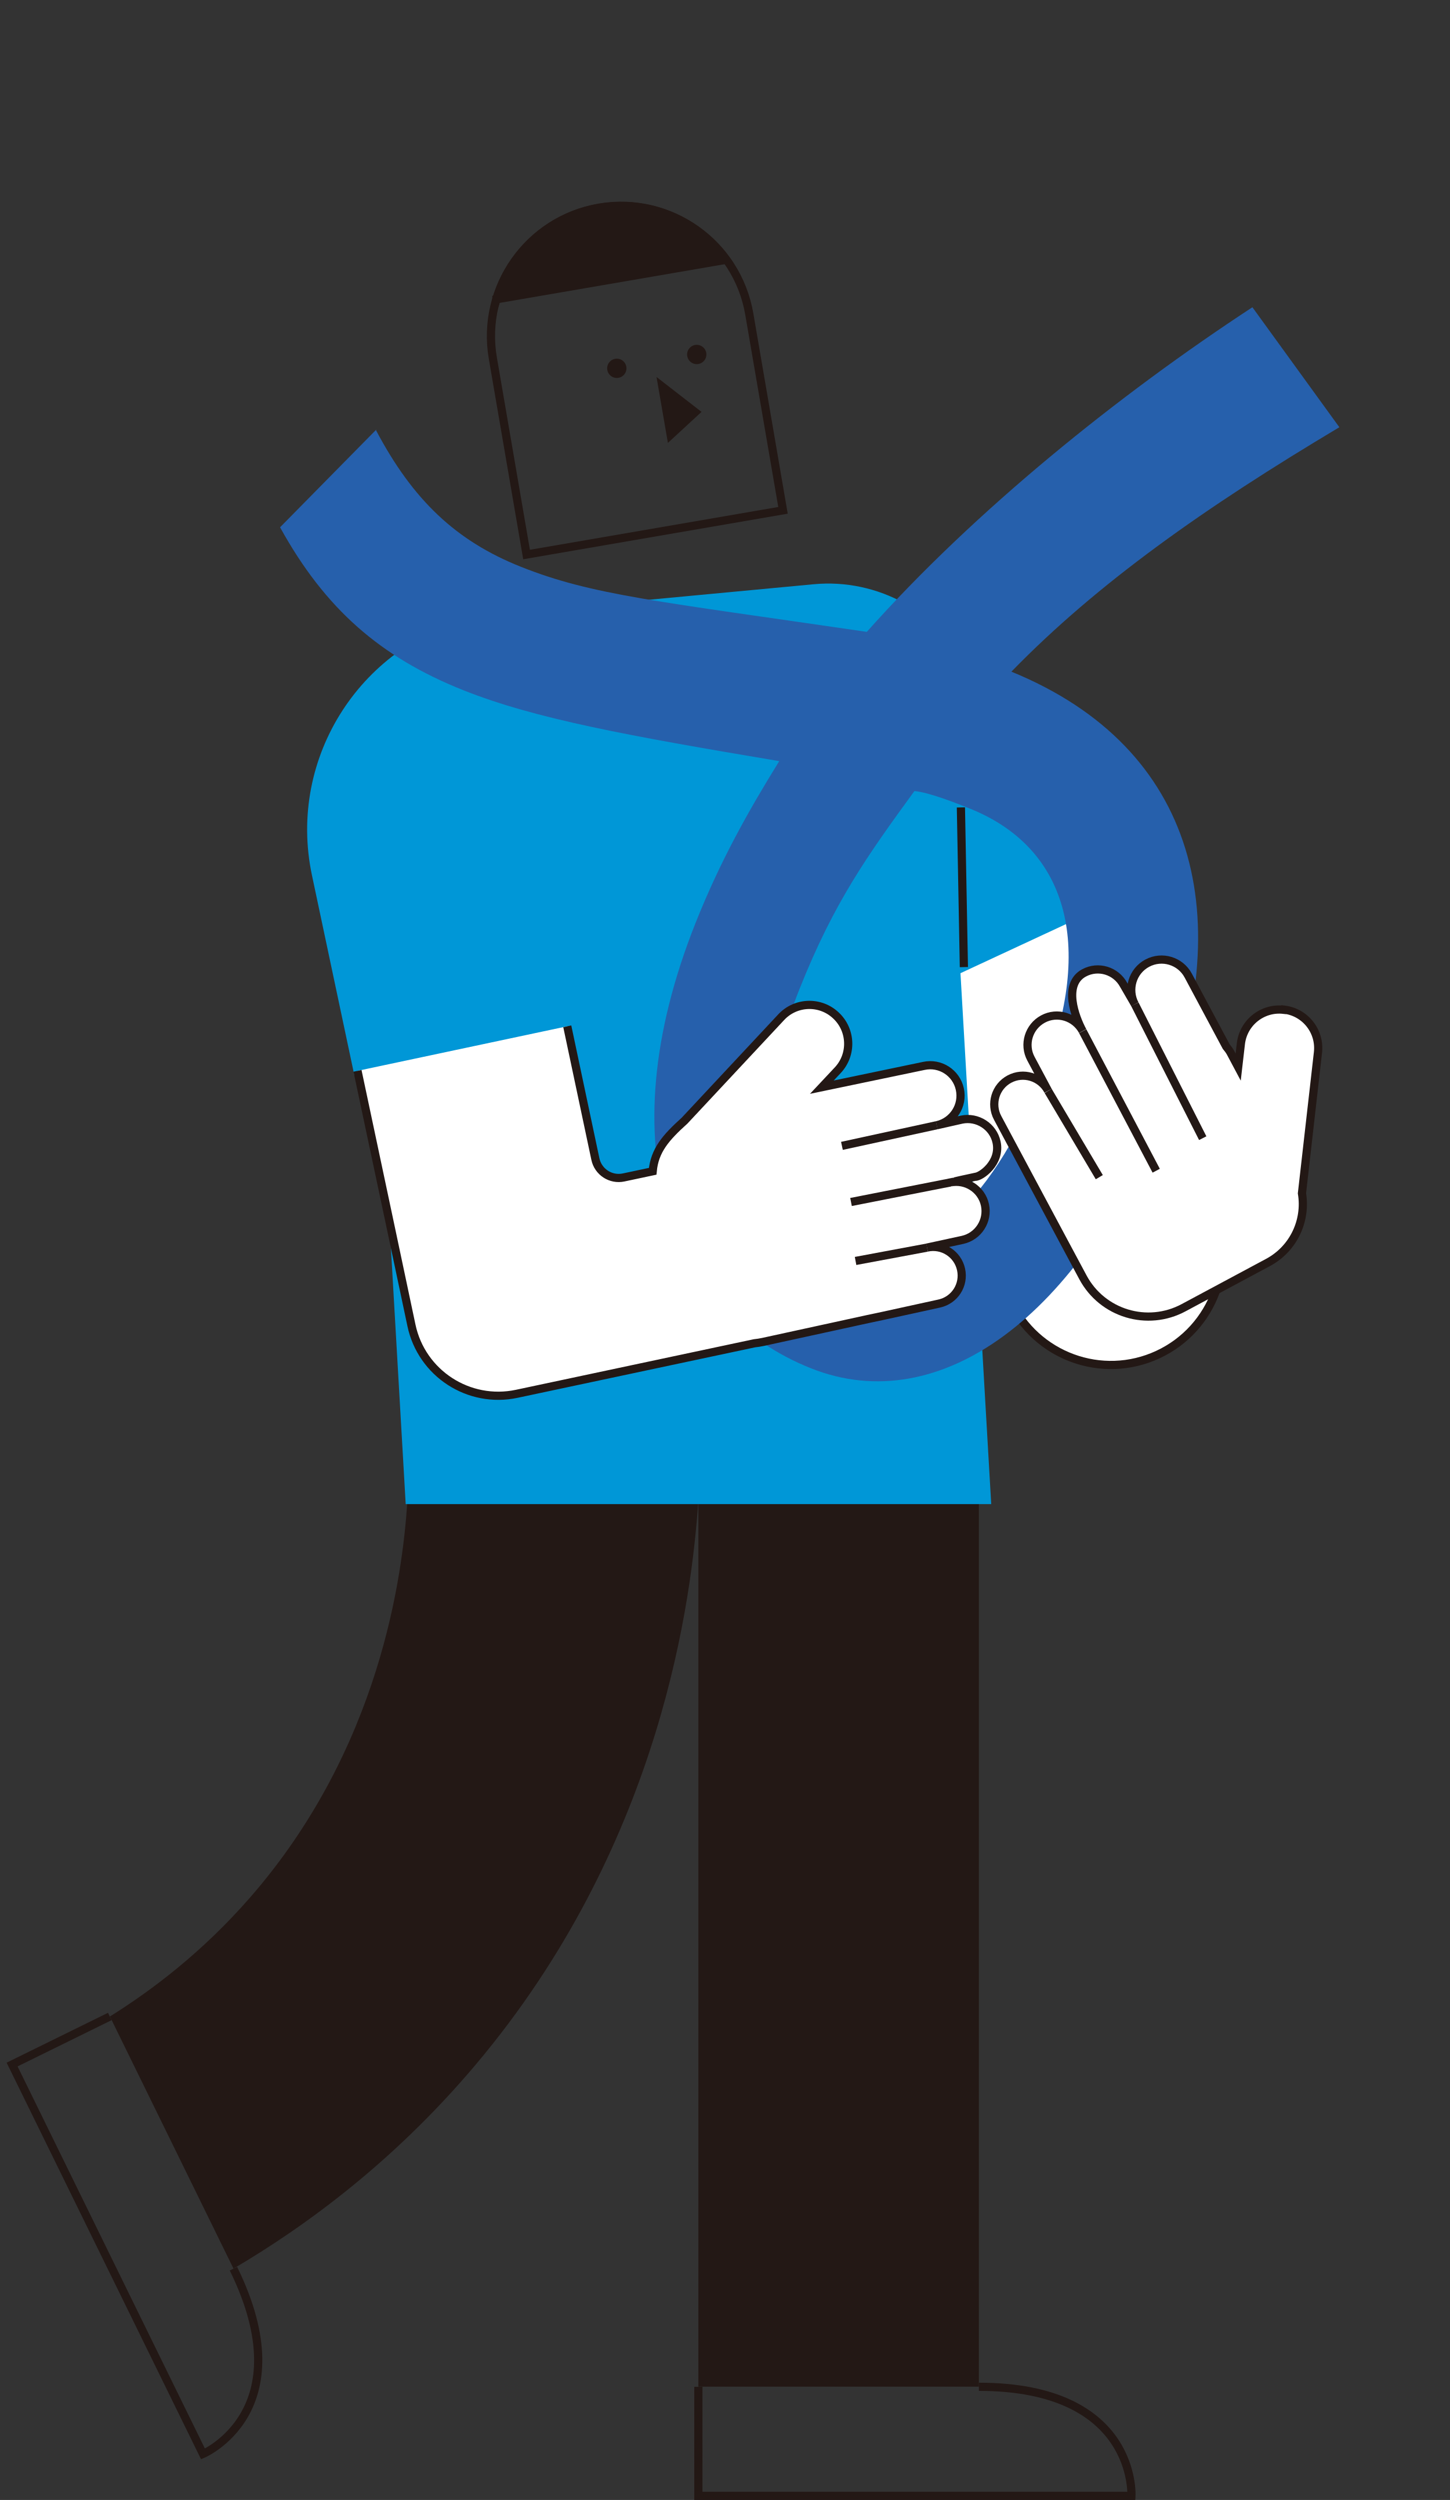 <svg width="177" height="305" viewBox="0 0 177 305" fill="none" xmlns="http://www.w3.org/2000/svg">
<rect x="0" y="0" width="177" height="305" fill="#333333" stroke="none"/>
<path d="M119.491 183H85.25V291.181H119.491V183Z" fill="#231815"/>
<path d="M28.507 276.786C23.476 266.526 18.445 256.278 13.414 246.017C18.62 242.772 24.74 238.124 30.497 231.534C46.454 213.268 49.132 192.158 49.72 183.263C61.559 183.175 73.398 183.088 85.25 183C84.437 195.177 80.757 224.193 59.119 250.627C48.631 263.444 37.18 271.675 28.507 276.774V276.786Z" fill="#231815"/>
<path d="M73.12 25.336C81.754 23.849 89.979 29.666 91.464 38.309L95.58 62.262L64.277 67.653L60.161 43.7C58.676 35.057 64.487 26.823 73.12 25.336Z" stroke="#231815" stroke-miterlimit="10"/>
<path d="M60.594 36.517L88.652 31.693C85.211 26.957 79.279 24.302 73.121 25.366C66.964 26.431 62.258 30.916 60.594 36.529V36.517Z" fill="#231815" stroke="#231815" stroke-miterlimit="10"/>
<path d="M75.294 46.113C75.943 46.113 76.47 45.586 76.47 44.935C76.47 44.285 75.943 43.758 75.294 43.758C74.644 43.758 74.117 44.285 74.117 44.935C74.117 45.586 74.644 46.113 75.294 46.113Z" fill="#231815"/>
<path d="M85.051 44.426C85.701 44.426 86.228 43.898 86.228 43.248C86.228 42.598 85.701 42.07 85.051 42.07C84.402 42.07 83.875 42.598 83.875 43.248C83.875 43.898 84.402 44.426 85.051 44.426Z" fill="#231815"/>
<path d="M85.635 50.252L80.141 45.992L81.53 54.035L85.635 50.252Z" fill="#231815"/>
<path d="M131.47 111.578L147.965 147.158C151.131 153.986 148.165 162.092 141.345 165.262C134.524 168.431 126.427 165.462 123.26 158.634L106.766 123.054" fill="white"/>
<path d="M131.47 111.578L147.965 147.158C151.131 153.986 148.165 162.092 141.345 165.262C134.524 168.431 126.427 165.462 123.26 158.634L106.766 123.054" stroke="#231815" stroke-miterlimit="10"/>
<path d="M85.25 291.195V304.5H138.113C138.113 304.5 138.839 291.195 119.491 291.195" stroke="#231815" stroke-miterlimit="10"/>
<path d="M13.403 246.016L1.477 251.879L24.779 299.386C24.779 299.386 37.032 294.174 28.496 276.785" stroke="#231815" stroke-miterlimit="10"/>
<path d="M131.468 111.581L117.964 82.441C114.56 75.099 106.976 71.052 99.354 71.779H99.342L58.731 75.6C44.589 78.607 35.565 92.526 38.569 106.683L43.65 130.649L46.929 129.948L49.995 183.005H120.467L116.725 118.422L131.468 111.569V111.581Z" fill="#0097D7" stroke="#0097D7" stroke-miterlimit="10"/>
<path d="M117.66 117.989L117.297 98.508" stroke="#231815" stroke-miterlimit="10"/>
<path d="M45.905 52.504C50.388 60.984 55.648 65.991 63.579 69.147C72.345 72.636 80.167 73.331 105.81 77.089C119.024 62.262 136.618 48.123 152.88 37.485L163.494 52.124C147.092 61.901 133.989 71.131 123.46 81.944C146.333 91.295 151.064 112.21 141.778 135.545C131.852 160.484 114.76 173.21 99.002 166.939C81.888 160.128 73.959 140.109 84.907 112.601C87.953 104.948 91.396 98.879 95.121 92.86C76.537 89.741 65.323 87.696 56.558 84.208C46.435 80.179 39.664 74.26 34.187 64.331L45.948 52.397L45.905 52.504ZM97.586 120.685C90.514 138.453 95.539 148.76 103.418 151.895C111.297 155.031 120.702 147.801 127.241 131.371C133.78 114.941 130.072 103.298 118.332 98.626C116.767 98.003 113.376 96.653 111.619 96.512C105.882 104.396 101.825 110.034 97.607 120.631L97.586 120.685Z" fill="#2660AC"/>
<path d="M43.641 130.647L47.683 149.69L50.224 161.692C51.462 167.556 57.219 171.289 63.076 170.049L92.086 163.885C92.436 163.847 92.774 163.797 93.125 163.722L101.923 161.805L105.94 160.928L107.717 160.552L114.651 159.036C116.54 158.623 117.729 156.769 117.316 154.877C116.903 152.985 115.051 151.795 113.161 152.208C114.601 151.895 116.052 151.582 117.492 151.269C119.419 150.843 120.645 148.939 120.232 147.009C119.819 145.08 117.904 143.852 115.977 144.266C115.952 144.266 118.993 143.577 119.018 143.577C119.719 143.602 122.197 141.848 121.646 139.342C121.233 137.438 119.319 136.197 117.391 136.598C116.378 136.824 115.351 137.062 114.338 137.287C116.34 136.849 117.604 134.882 117.166 132.877C116.728 130.873 114.763 129.608 112.761 130.046C108.618 130.91 104.476 131.775 100.321 132.639L102.261 130.572C104.05 128.668 103.95 125.661 102.035 123.882C100.133 122.091 97.13 122.191 95.353 124.108L83.563 136.724C81.273 138.791 79.909 140.344 79.671 142.9L76.129 143.652C74.553 143.99 73.001 142.975 72.675 141.397L69.246 125.21" fill="white"/>
<path d="M43.641 130.647L47.683 149.69L50.224 161.692C51.462 167.556 57.219 171.289 63.076 170.049L92.086 163.885C92.436 163.847 92.774 163.797 93.125 163.722L101.923 161.805L105.94 160.928L107.717 160.552L114.651 159.036C116.54 158.623 117.729 156.769 117.316 154.877C116.903 152.985 115.051 151.795 113.161 152.208C114.601 151.895 116.052 151.582 117.492 151.269C119.419 150.843 120.645 148.939 120.232 147.009C119.819 145.08 117.904 143.852 115.977 144.266C115.952 144.266 118.993 143.577 119.018 143.577C119.719 143.602 122.197 141.848 121.646 139.342C121.233 137.438 119.319 136.197 117.391 136.598C116.378 136.824 115.351 137.062 114.338 137.287C116.34 136.849 117.604 134.882 117.166 132.877C116.728 130.873 114.763 129.608 112.761 130.046C108.618 130.91 104.476 131.775 100.321 132.639L102.261 130.572C104.05 128.668 103.95 125.661 102.035 123.882C100.133 122.091 97.13 122.191 95.353 124.108L83.563 136.724C81.273 138.791 79.909 140.344 79.671 142.9L76.129 143.652C74.553 143.99 73.001 142.975 72.675 141.397L69.246 125.21" stroke="#231815" stroke-miterlimit="10"/>
<path d="M114.35 137.281L102.773 139.799" stroke="#231815" stroke-miterlimit="10"/>
<path d="M115.985 144.266L103.883 146.646" stroke="#231815" stroke-miterlimit="10"/>
<path d="M113.173 152.211L104.438 153.84" stroke="#231815" stroke-miterlimit="10"/>
<path d="M156.701 123.197C154.11 122.897 151.757 124.763 151.469 127.369L151.144 130.188L150.218 128.447C150.068 128.171 149.88 127.921 149.68 127.683L145.049 119.026C144.086 117.221 141.845 116.545 140.043 117.51C138.241 118.474 137.565 120.717 138.529 122.521L137.165 120.166C136.226 118.424 134.061 117.76 132.322 118.7C129.743 120.103 131.22 124.049 132.159 125.791C131.22 124.049 129.055 123.385 127.316 124.325C125.576 125.265 124.913 127.432 125.851 129.173C126.552 130.476 127.24 131.779 127.941 133.082C127.028 131.378 124.913 130.739 123.211 131.654C121.509 132.569 120.87 134.686 121.784 136.39L129.956 151.662L132.184 155.821C134.549 160.256 140.056 161.922 144.486 159.542L154.798 154.017C157.915 152.338 159.479 148.905 158.928 145.585L160.881 128.409C161.181 125.816 159.316 123.461 156.713 123.172L156.701 123.197Z" fill="white" stroke="#231815" stroke-miterlimit="10"/>
<path d="M138.531 122.523L146.816 138.86" stroke="#231815" stroke-miterlimit="10"/>
<path d="M127.945 133.094L134.19 143.617" stroke="#231815" stroke-miterlimit="10"/>
<path d="M132.164 125.805L141.137 142.831" stroke="#231815" stroke-miterlimit="10"/>
</svg>
